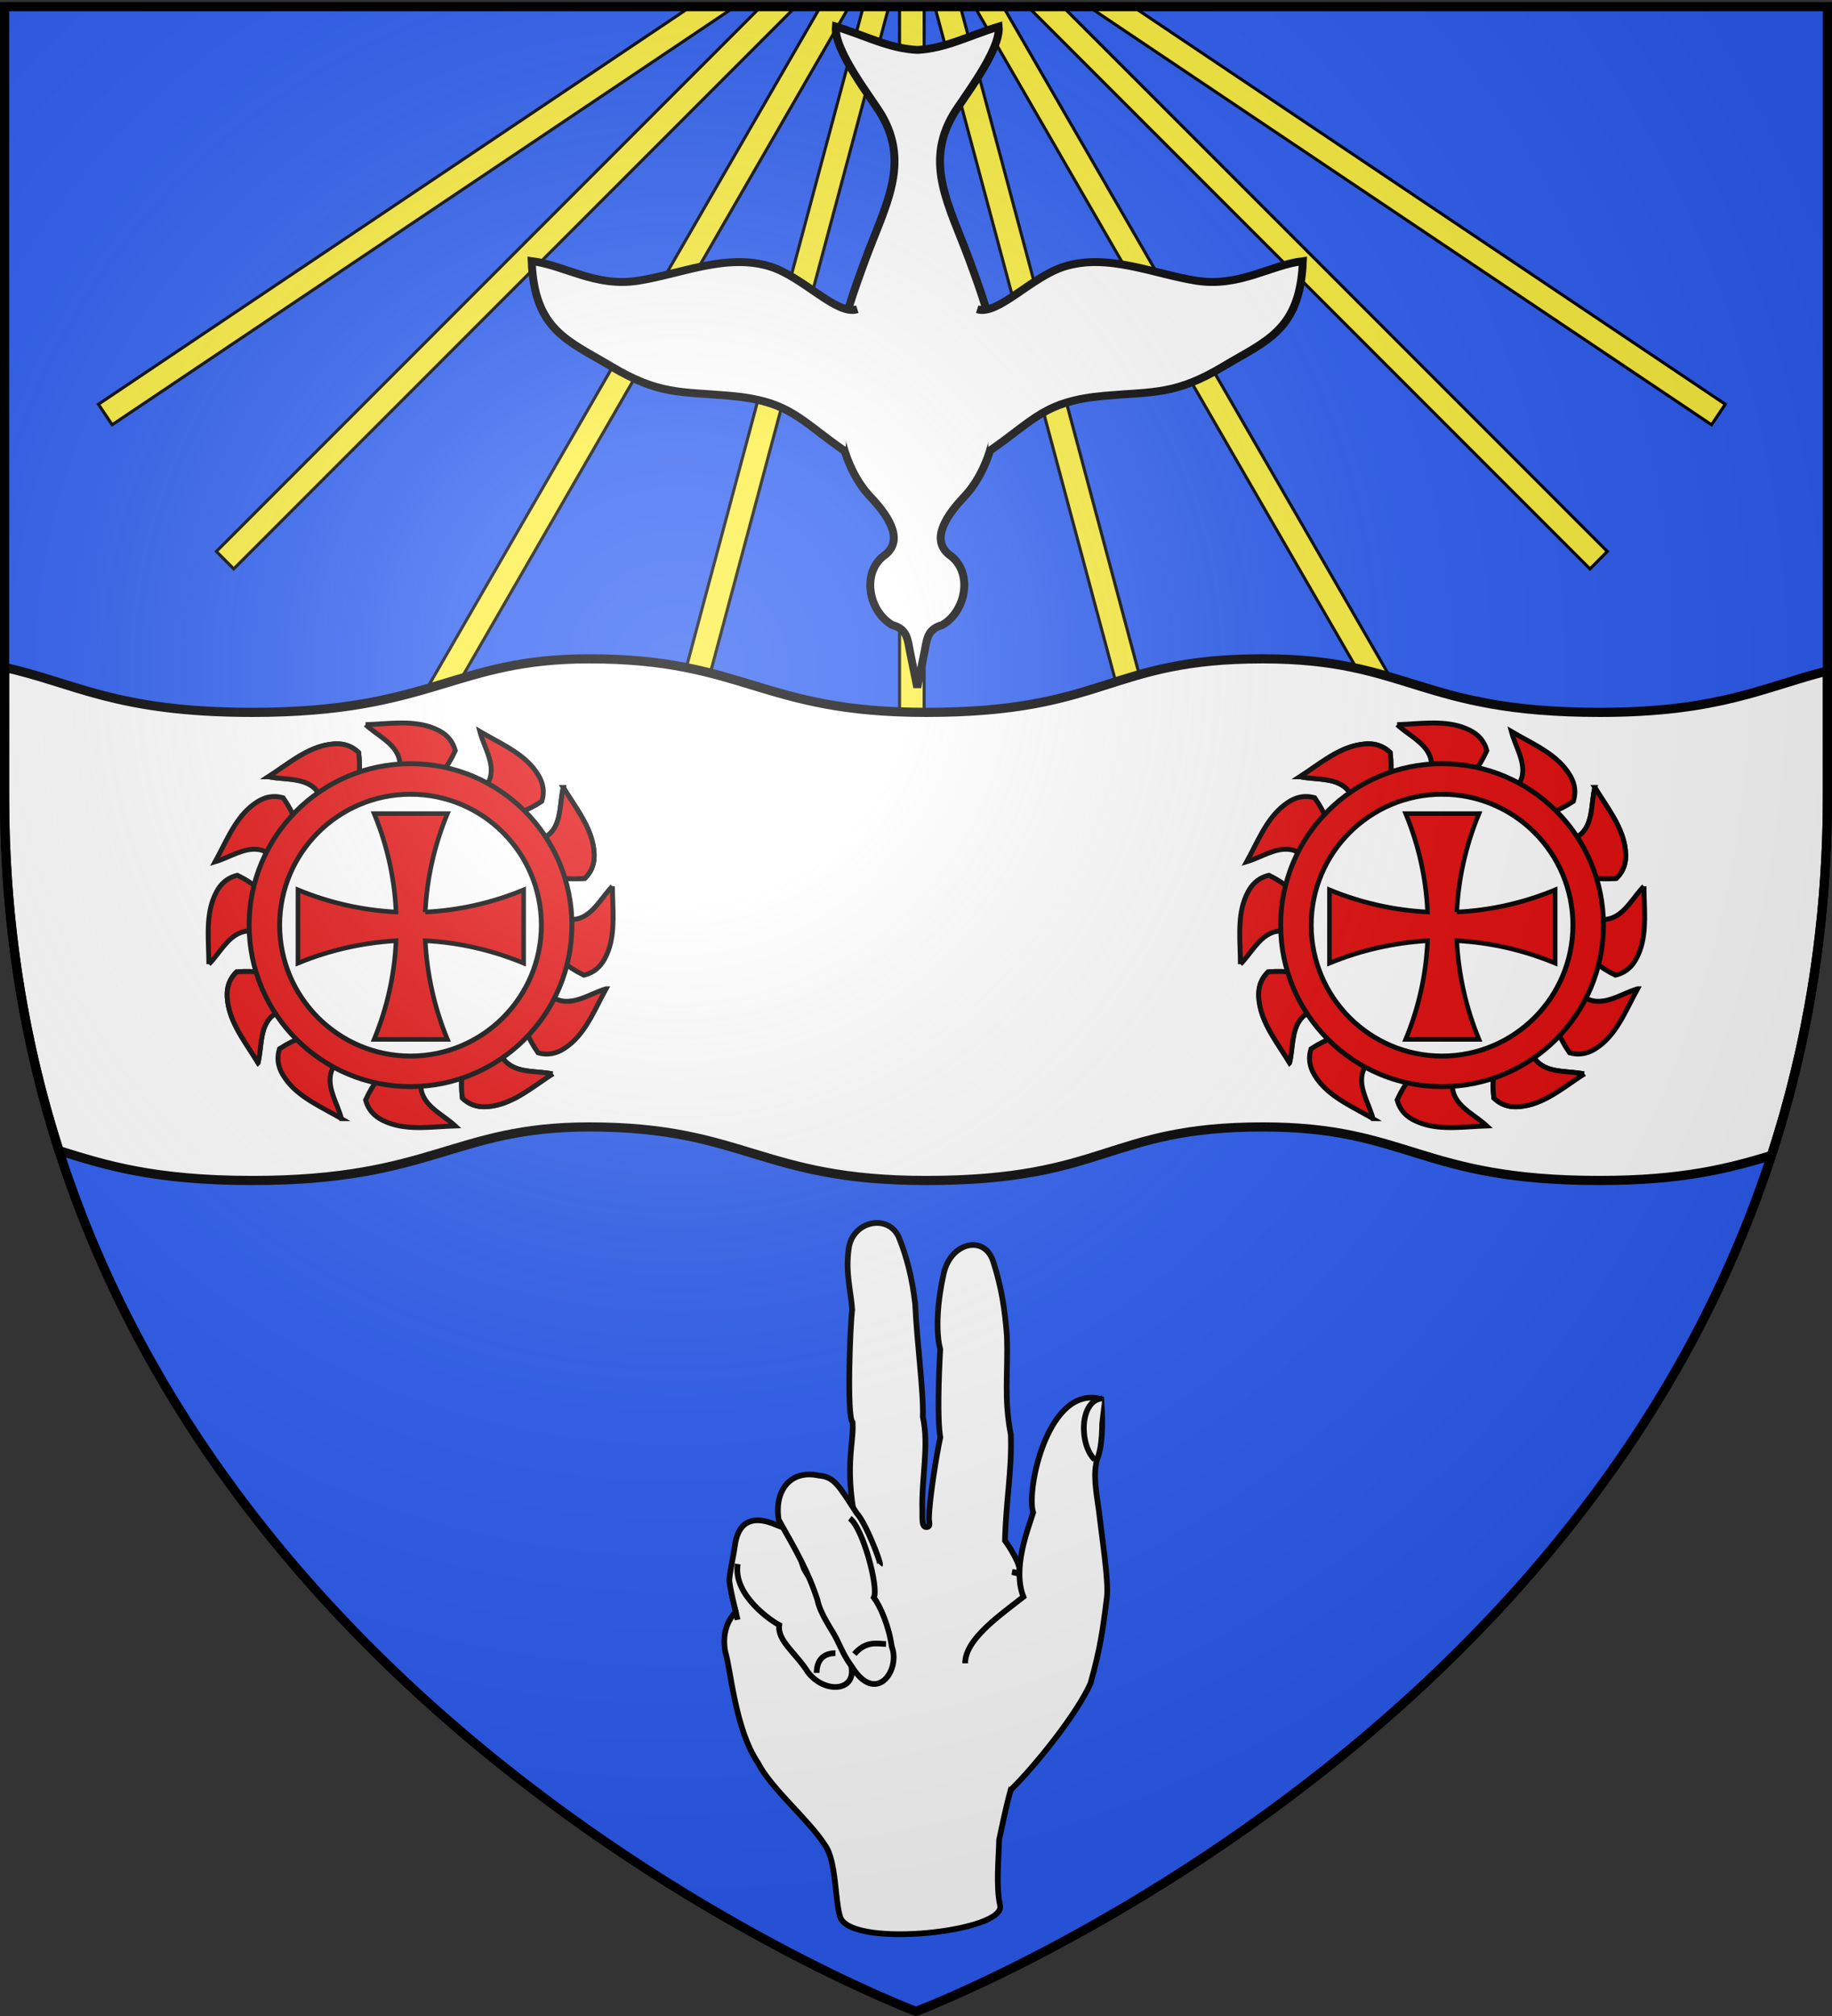 <svg xmlns="http://www.w3.org/2000/svg" xmlns:xlink="http://www.w3.org/1999/xlink" height="660" width="600" version="1.0"><rect width="100%" height="100%" fill="#333333" stroke="none"/><defs><radialGradient xlink:href="#a" id="b" gradientUnits="userSpaceOnUse" gradientTransform="matrix(1.353 0 0 1.349 -77.63 -85.747)" cx="221.445" cy="226.331" fx="221.445" fy="226.331" r="300"/><linearGradient id="a"><stop style="stop-color:white;stop-opacity:.314" offset="0"/><stop offset=".19" style="stop-color:white;stop-opacity:.251"/><stop style="stop-color:#6b6b6b;stop-opacity:.125" offset=".6"/><stop style="stop-color:black;stop-opacity:.125" offset="1"/></linearGradient></defs><g style="display:inline"><path style="fill:#2b5df2;fill-opacity:1;fill-rule:evenodd;stroke:none;stroke-width:1px;stroke-linecap:butt;stroke-linejoin:miter;stroke-opacity:1" d="M300 658.5s298.5-112.32 298.5-397.772V2.176H1.5v258.552C1.5 546.18 300 658.5 300 658.5z"/><path style="fill:#fcef3c;fill-opacity:1;fill-rule:evenodd;stroke:#000;stroke-width:1px;stroke-linecap:butt;stroke-linejoin:miter;stroke-opacity:1;display:inline" d="M226.17 2.188 32.232 132.344l4.5 6.719L240.702 2.188H226.17zm23 0L70.857 180.53l5.688 5.719L260.607 2.187H249.17zm19.531 0L136.076 231.905l7 4.063 135-233.781h-9.375zm14.031 0L212.42 264.656l7.781 2.094L291.107 2.187h-8.375zm11.875 0v274.375h8.063V2.188h-8.063zm11.563 0 70.906 264.562 7.781-2.094L314.545 2.187h-8.375zm13.031 0 135 233.78 7-4.062L328.576 2.187h-9.375zm17.469 0L520.732 186.25l5.688-5.719L348.107 2.187H336.67zm19.906 0 203.969 136.875 4.5-6.72L371.107 2.189h-14.53z"/><path style="fill:#fff;fill-opacity:1;fill-rule:evenodd;stroke:#000;stroke-width:3;stroke-linecap:butt;stroke-linejoin:miter;stroke-miterlimit:4;stroke-dasharray:none;stroke-opacity:1;display:inline" d="M192.969 215.688c-44.495 0-51.32 17.53-110.313 17.53-44.802 0-58.465-9.77-81.156-14.718v42.219c0 42.41 6.593 81.002 17.813 115.969 14.982 4.688 31.034 9.78 63.343 9.78 58.993 0 65.818-17.53 110.313-17.53 51.008 0 56.079 17.53 110.344 17.53 59.15 0 59.273-17.53 110.28-17.53 47.752 0 51.201 17.531 110.344 17.53 27.084 0 42.493-4.015 56.22-8.187C591.69 342.894 598.5 303.775 598.5 260.72v-41.063c-20.609 5.171-35.343 13.563-74.563 13.563-59.143 0-62.592-17.531-110.343-17.531-51.008 0-51.132 17.53-110.281 17.53-54.265 0-59.336-17.53-110.344-17.53z"/><g style="fill:#e20909;stroke:#000;stroke-width:2.254;stroke-miterlimit:4;stroke-dasharray:none;stroke-opacity:1"><g style="fill:#e20909;stroke:#000;stroke-width:2.254;stroke-miterlimit:4;stroke-dasharray:none;stroke-opacity:1"><g style="fill:#e20909;stroke:#000;stroke-width:2.254;stroke-miterlimit:4;stroke-dasharray:none;stroke-opacity:1"><g style="fill:#e20909;stroke:#000;stroke-width:2.254;stroke-miterlimit:4;stroke-dasharray:none;stroke-opacity:1"><path d="M-216.085 286.289c5.095 4.74 12.436 7.97 15.045 14.361 1.644 4.027.572 8.799-.342 13.678l15.388-.342c3.761-3.824 7.523-7.473 11.284-15.73-1.72-6.34-6.286-9.124-11.626-10.941-9.238-3.058-19.667-1.347-29.75-1.026zM-174.71 471.317c-5.095-4.739-12.437-7.97-15.046-14.361-1.643-4.027-.572-8.799.342-13.678l-15.387.342c-3.761 3.824-7.523 7.473-11.284 15.73 1.72 6.34 6.286 9.124 11.626 10.942 9.237 3.057 19.667 1.346 29.749 1.025z" style="fill:#e20909;fill-opacity:1;fill-rule:evenodd;stroke:#000;stroke-width:2.254;stroke-linecap:butt;stroke-linejoin:miter;stroke-miterlimit:4;stroke-dasharray:none;stroke-opacity:1" transform="translate(273.156 33.972) scale(.71)"/></g><g style="fill:#e20909;stroke:#000;stroke-width:2.254;stroke-miterlimit:4;stroke-dasharray:none;stroke-opacity:1"><path style="fill:#e20909;fill-opacity:1;fill-rule:evenodd;stroke:#000;stroke-width:2.254;stroke-linecap:butt;stroke-linejoin:miter;stroke-miterlimit:4;stroke-dasharray:none;stroke-opacity:1" d="M-216.085 286.289c5.095 4.74 12.436 7.97 15.045 14.361 1.644 4.027.572 8.799-.342 13.678l15.388-.342c3.761-3.824 7.523-7.473 11.284-15.73-1.72-6.34-6.286-9.124-11.626-10.941-9.238-3.058-19.667-1.347-29.75-1.026zM-174.71 471.317c-5.095-4.739-12.437-7.97-15.046-14.361-1.643-4.027-.572-8.799.342-13.678l-15.387.342c-3.761 3.824-7.523 7.473-11.284 15.73 1.72 6.34 6.286 9.124 11.626 10.942 9.237 3.057 19.667 1.346 29.749 1.025z" transform="rotate(-88.325 15.36 145.26) scale(.71)"/></g></g><g style="fill:#e20909;stroke:#000;stroke-width:2.254;stroke-miterlimit:4;stroke-dasharray:none;stroke-opacity:1"><g style="fill:#e20909;stroke:#000;stroke-width:2.254;stroke-miterlimit:4;stroke-dasharray:none;stroke-opacity:1"><path d="M-216.085 286.289c5.095 4.74 12.436 7.97 15.045 14.361 1.644 4.027.572 8.799-.342 13.678l15.388-.342c3.761-3.824 7.523-7.473 11.284-15.73-1.72-6.34-6.286-9.124-11.626-10.941-9.238-3.058-19.667-1.347-29.75-1.026zM-174.71 471.317c-5.095-4.739-12.437-7.97-15.046-14.361-1.643-4.027-.572-8.799.342-13.678l-15.387.342c-3.761 3.824-7.523 7.473-11.284 15.73 1.72 6.34 6.286 9.124 11.626 10.942 9.237 3.057 19.667 1.346 29.749 1.025z" style="fill:#e20909;fill-opacity:1;fill-rule:evenodd;stroke:#000;stroke-width:2.254;stroke-linecap:butt;stroke-linejoin:miter;stroke-miterlimit:4;stroke-dasharray:none;stroke-opacity:1" transform="rotate(-31.108 58.893 -204.787) scale(.71)"/></g><g style="fill:#e20909;stroke:#000;stroke-width:2.254;stroke-miterlimit:4;stroke-dasharray:none;stroke-opacity:1"><path style="fill:#e20909;fill-opacity:1;fill-rule:evenodd;stroke:#000;stroke-width:2.254;stroke-linecap:butt;stroke-linejoin:miter;stroke-miterlimit:4;stroke-dasharray:none;stroke-opacity:1" d="M-216.085 286.289c5.095 4.74 12.436 7.97 15.045 14.361 1.644 4.027.572 8.799-.342 13.678l15.388-.342c3.761-3.824 7.523-7.473 11.284-15.73-1.72-6.34-6.286-9.124-11.626-10.941-9.238-3.058-19.667-1.347-29.75-1.026zM-174.71 471.317c-5.095-4.739-12.437-7.97-15.046-14.361-1.643-4.027-.572-8.799.342-13.678l-15.387.342c-3.761 3.824-7.523 7.473-11.284 15.73 1.72 6.34 6.286 9.124 11.626 10.942 9.237 3.057 19.667 1.346 29.749 1.025z" transform="rotate(-119.434 7.788 206.135) scale(.71)"/></g></g><g style="fill:#e20909;stroke:#000;stroke-width:2.254;stroke-miterlimit:4;stroke-dasharray:none;stroke-opacity:1"><g style="fill:#e20909;stroke:#000;stroke-width:2.254;stroke-miterlimit:4;stroke-dasharray:none;stroke-opacity:1"><path style="fill:#e20909;fill-opacity:1;fill-rule:evenodd;stroke:#000;stroke-width:2.254;stroke-linecap:butt;stroke-linejoin:miter;stroke-miterlimit:4;stroke-dasharray:none;stroke-opacity:1" d="M-216.085 286.289c5.095 4.74 12.436 7.97 15.045 14.361 1.644 4.027.572 8.799-.342 13.678l15.388-.342c3.761-3.824 7.523-7.473 11.284-15.73-1.72-6.34-6.286-9.124-11.626-10.941-9.238-3.058-19.667-1.347-29.75-1.026zM-174.71 471.317c-5.095-4.739-12.437-7.97-15.046-14.361-1.643-4.027-.572-8.799.342-13.678l-15.387.342c-3.761 3.824-7.523 7.473-11.284 15.73 1.72 6.34 6.286 9.124 11.626 10.942 9.237 3.057 19.667 1.346 29.749 1.025z" transform="rotate(-59.399 27.65 46.44) scale(.71)"/></g><g style="fill:#e20909;stroke:#000;stroke-width:2.254;stroke-miterlimit:4;stroke-dasharray:none;stroke-opacity:1"><path d="M-216.085 286.289c5.095 4.74 12.436 7.97 15.045 14.361 1.644 4.027.572 8.799-.342 13.678l15.388-.342c3.761-3.824 7.523-7.473 11.284-15.73-1.72-6.34-6.286-9.124-11.626-10.941-9.238-3.058-19.667-1.347-29.75-1.026zM-174.71 471.317c-5.095-4.739-12.437-7.97-15.046-14.361-1.643-4.027-.572-8.799.342-13.678l-15.387.342c-3.761 3.824-7.523 7.473-11.284 15.73 1.72 6.34 6.286 9.124 11.626 10.942 9.237 3.057 19.667 1.346 29.749 1.025z" style="fill:#e20909;fill-opacity:1;fill-rule:evenodd;stroke:#000;stroke-width:2.254;stroke-linecap:butt;stroke-linejoin:miter;stroke-miterlimit:4;stroke-dasharray:none;stroke-opacity:1" transform="rotate(-147.724 2.784 246.371) scale(.71)"/></g></g></g><g style="fill:#e20909;stroke:#000;stroke-width:2.254;stroke-miterlimit:4;stroke-dasharray:none;stroke-opacity:1"><g style="fill:#e20909;stroke:#000;stroke-width:2.254;stroke-miterlimit:4;stroke-dasharray:none;stroke-opacity:1"><path d="M-216.085 286.289c5.095 4.74 12.436 7.97 15.045 14.361 1.644 4.027.572 8.799-.342 13.678l15.388-.342c3.761-3.824 7.523-7.473 11.284-15.73-1.72-6.34-6.286-9.124-11.626-10.941-9.238-3.058-19.667-1.347-29.75-1.026zM-174.71 471.317c-5.095-4.739-12.437-7.97-15.046-14.361-1.643-4.027-.572-8.799.342-13.678l-15.387.342c-3.761 3.824-7.523 7.473-11.284 15.73 1.72 6.34 6.286 9.124 11.626 10.942 9.237 3.057 19.667 1.346 29.749 1.025z" style="fill:#e20909;fill-opacity:1;fill-rule:evenodd;stroke:#000;stroke-width:2.254;stroke-linecap:butt;stroke-linejoin:miter;stroke-miterlimit:4;stroke-dasharray:none;stroke-opacity:1" transform="rotate(-31.108 58.893 -204.787) scale(.71)"/></g><g style="fill:#e20909;stroke:#000;stroke-width:2.254;stroke-miterlimit:4;stroke-dasharray:none;stroke-opacity:1"><path style="fill:#e20909;fill-opacity:1;fill-rule:evenodd;stroke:#000;stroke-width:2.254;stroke-linecap:butt;stroke-linejoin:miter;stroke-miterlimit:4;stroke-dasharray:none;stroke-opacity:1" d="M-216.085 286.289c5.095 4.74 12.436 7.97 15.045 14.361 1.644 4.027.572 8.799-.342 13.678l15.388-.342c3.761-3.824 7.523-7.473 11.284-15.73-1.72-6.34-6.286-9.124-11.626-10.941-9.238-3.058-19.667-1.347-29.75-1.026zM-174.71 471.317c-5.095-4.739-12.437-7.97-15.046-14.361-1.643-4.027-.572-8.799.342-13.678l-15.387.342c-3.761 3.824-7.523 7.473-11.284 15.73 1.72 6.34 6.286 9.124 11.626 10.942 9.237 3.057 19.667 1.346 29.749 1.025z" transform="rotate(-119.434 7.788 206.135) scale(.71)"/></g></g></g><path style="fill:#e20909;fill-opacity:1;stroke:#000;stroke-width:1.6;stroke-miterlimit:4;stroke-dasharray:none;stroke-opacity:1;display:inline" d="M95.173 232.06c-29.18 0-52.844 23.664-52.844 52.843 0 29.18 23.665 52.875 52.844 52.875 29.18 0 52.875-23.695 52.875-52.875s-23.695-52.844-52.875-52.844zm.031 10c23.655 0 42.844 19.189 42.844 42.843 0 23.655-19.189 42.875-42.844 42.875-23.654 0-42.875-19.22-42.875-42.875 0-23.654 19.22-42.844 42.875-42.844z" transform="translate(39.258 17.958)"/><g style="fill:#e20909;stroke:#000;stroke-width:3.554;stroke-miterlimit:4;stroke-dasharray:none;stroke-opacity:1;display:inline"><g style="fill:#e20909;fill-opacity:1;stroke:#000;stroke-width:35.542;stroke-miterlimit:4;stroke-dasharray:none;stroke-opacity:1"><path style="fill:#e20909;stroke:#000;stroke-width:35.542;stroke-miterlimit:4;stroke-dasharray:none;stroke-opacity:1" d="M936.044 3978.54c12.898-263.563 71.93-522.687 173.126-766.995H537.635c101.222 244.369 159.413 504.108 170.751 766.995-263.678-14.049-521.903-72.155-764.926-172.82v571.535c243.088-100.691 501.182-158.802 764.926-174.9-10.933 262.242-68.998 523.425-170.75 769.074h571.534c-101.222-244.368-159.413-506.068-173.126-769.073 262.933 13.467 522.81 73.627 767.3 174.9V3805.72c-244.429 101.248-503.6 159.96-767.3 172.82z" transform="matrix(.042 0 0 .042 99.954 131.478)"/></g></g><g style="fill:#e20909;stroke:#000;stroke-width:2.254;stroke-miterlimit:4;stroke-dasharray:none;stroke-opacity:1"><g style="fill:#e20909;stroke:#000;stroke-width:2.254;stroke-miterlimit:4;stroke-dasharray:none;stroke-opacity:1"><g style="fill:#e20909;stroke:#000;stroke-width:2.254;stroke-miterlimit:4;stroke-dasharray:none;stroke-opacity:1"><g style="fill:#e20909;stroke:#000;stroke-width:2.254;stroke-miterlimit:4;stroke-dasharray:none;stroke-opacity:1"><path style="fill:#e20909;fill-opacity:1;fill-rule:evenodd;stroke:#000;stroke-width:2.254;stroke-linecap:butt;stroke-linejoin:miter;stroke-miterlimit:4;stroke-dasharray:none;stroke-opacity:1" d="M-216.085 286.289c5.095 4.74 12.436 7.97 15.045 14.361 1.644 4.027.572 8.799-.342 13.678l15.388-.342c3.761-3.824 7.523-7.473 11.284-15.73-1.72-6.34-6.286-9.124-11.626-10.941-9.238-3.058-19.667-1.347-29.75-1.026zM-174.71 471.317c-5.095-4.739-12.437-7.97-15.046-14.361-1.643-4.027-.572-8.799.342-13.678l-15.387.342c-3.761 3.824-7.523 7.473-11.284 15.73 1.72 6.34 6.286 9.124 11.626 10.942 9.237 3.057 19.667 1.346 29.749 1.025z" transform="translate(610.996 33.972) scale(.71)"/></g><g style="fill:#e20909;stroke:#000;stroke-width:2.254;stroke-miterlimit:4;stroke-dasharray:none;stroke-opacity:1"><path d="M-216.085 286.289c5.095 4.74 12.436 7.97 15.045 14.361 1.644 4.027.572 8.799-.342 13.678l15.388-.342c3.761-3.824 7.523-7.473 11.284-15.73-1.72-6.34-6.286-9.124-11.626-10.941-9.238-3.058-19.667-1.347-29.75-1.026zM-174.71 471.317c-5.095-4.739-12.437-7.97-15.046-14.361-1.643-4.027-.572-8.799.342-13.678l-15.387.342c-3.761 3.824-7.523 7.473-11.284 15.73 1.72 6.34 6.286 9.124 11.626 10.942 9.237 3.057 19.667 1.346 29.749 1.025z" style="fill:#e20909;fill-opacity:1;fill-rule:evenodd;stroke:#000;stroke-width:2.254;stroke-linecap:butt;stroke-linejoin:miter;stroke-miterlimit:4;stroke-dasharray:none;stroke-opacity:1" transform="rotate(-88.325 184.279 -28.672) scale(.71)"/></g></g><g style="fill:#e20909;stroke:#000;stroke-width:2.254;stroke-miterlimit:4;stroke-dasharray:none;stroke-opacity:1"><g style="fill:#e20909;stroke:#000;stroke-width:2.254;stroke-miterlimit:4;stroke-dasharray:none;stroke-opacity:1"><path style="fill:#e20909;fill-opacity:1;fill-rule:evenodd;stroke:#000;stroke-width:2.254;stroke-linecap:butt;stroke-linejoin:miter;stroke-miterlimit:4;stroke-dasharray:none;stroke-opacity:1" d="M-216.085 286.289c5.095 4.74 12.436 7.97 15.045 14.361 1.644 4.027.572 8.799-.342 13.678l15.388-.342c3.761-3.824 7.523-7.473 11.284-15.73-1.72-6.34-6.286-9.124-11.626-10.941-9.238-3.058-19.667-1.347-29.75-1.026zM-174.71 471.317c-5.095-4.739-12.437-7.97-15.046-14.361-1.643-4.027-.572-8.799.342-13.678l-15.387.342c-3.761 3.824-7.523 7.473-11.284 15.73 1.72 6.34 6.286 9.124 11.626 10.942 9.237 3.057 19.667 1.346 29.749 1.025z" transform="rotate(-31.108 227.812 -811.658) scale(.71)"/></g><g style="fill:#e20909;stroke:#000;stroke-width:2.254;stroke-miterlimit:4;stroke-dasharray:none;stroke-opacity:1"><path d="M-216.085 286.289c5.095 4.74 12.436 7.97 15.045 14.361 1.644 4.027.572 8.799-.342 13.678l15.388-.342c3.761-3.824 7.523-7.473 11.284-15.73-1.72-6.34-6.286-9.124-11.626-10.941-9.238-3.058-19.667-1.347-29.75-1.026zM-174.71 471.317c-5.095-4.739-12.437-7.97-15.046-14.361-1.643-4.027-.572-8.799.342-13.678l-15.387.342c-3.761 3.824-7.523 7.473-11.284 15.73 1.72 6.34 6.286 9.124 11.626 10.942 9.237 3.057 19.667 1.346 29.749 1.025z" style="fill:#e20909;fill-opacity:1;fill-rule:evenodd;stroke:#000;stroke-width:2.254;stroke-linecap:butt;stroke-linejoin:miter;stroke-miterlimit:4;stroke-dasharray:none;stroke-opacity:1" transform="rotate(-119.434 176.708 107.492) scale(.71)"/></g></g><g style="fill:#e20909;stroke:#000;stroke-width:2.254;stroke-miterlimit:4;stroke-dasharray:none;stroke-opacity:1"><g style="fill:#e20909;stroke:#000;stroke-width:2.254;stroke-miterlimit:4;stroke-dasharray:none;stroke-opacity:1"><path d="M-216.085 286.289c5.095 4.74 12.436 7.97 15.045 14.361 1.644 4.027.572 8.799-.342 13.678l15.388-.342c3.761-3.824 7.523-7.473 11.284-15.73-1.72-6.34-6.286-9.124-11.626-10.941-9.238-3.058-19.667-1.347-29.75-1.026zM-174.71 471.317c-5.095-4.739-12.437-7.97-15.046-14.361-1.643-4.027-.572-8.799.342-13.678l-15.387.342c-3.761 3.824-7.523 7.473-11.284 15.73 1.72 6.34 6.286 9.124 11.626 10.942 9.237 3.057 19.667 1.346 29.749 1.025z" style="fill:#e20909;fill-opacity:1;fill-rule:evenodd;stroke:#000;stroke-width:2.254;stroke-linecap:butt;stroke-linejoin:miter;stroke-miterlimit:4;stroke-dasharray:none;stroke-opacity:1" transform="rotate(-59.399 196.568 -249.715) scale(.71)"/></g><g style="fill:#e20909;stroke:#000;stroke-width:2.254;stroke-miterlimit:4;stroke-dasharray:none;stroke-opacity:1"><path style="fill:#e20909;fill-opacity:1;fill-rule:evenodd;stroke:#000;stroke-width:2.254;stroke-linecap:butt;stroke-linejoin:miter;stroke-miterlimit:4;stroke-dasharray:none;stroke-opacity:1" d="M-216.085 286.289c5.095 4.74 12.436 7.97 15.045 14.361 1.644 4.027.572 8.799-.342 13.678l15.388-.342c3.761-3.824 7.523-7.473 11.284-15.73-1.72-6.34-6.286-9.124-11.626-10.941-9.238-3.058-19.667-1.347-29.75-1.026zM-174.71 471.317c-5.095-4.739-12.437-7.97-15.046-14.361-1.643-4.027-.572-8.799.342-13.678l-15.387.342c-3.761 3.824-7.523 7.473-11.284 15.73 1.72 6.34 6.286 9.124 11.626 10.942 9.237 3.057 19.667 1.346 29.749 1.025z" transform="rotate(-147.724 171.704 197.494) scale(.71)"/></g></g></g><g style="fill:#e20909;stroke:#000;stroke-width:2.254;stroke-miterlimit:4;stroke-dasharray:none;stroke-opacity:1"><g style="fill:#e20909;stroke:#000;stroke-width:2.254;stroke-miterlimit:4;stroke-dasharray:none;stroke-opacity:1"><path style="fill:#e20909;fill-opacity:1;fill-rule:evenodd;stroke:#000;stroke-width:2.254;stroke-linecap:butt;stroke-linejoin:miter;stroke-miterlimit:4;stroke-dasharray:none;stroke-opacity:1" d="M-216.085 286.289c5.095 4.74 12.436 7.97 15.045 14.361 1.644 4.027.572 8.799-.342 13.678l15.388-.342c3.761-3.824 7.523-7.473 11.284-15.73-1.72-6.34-6.286-9.124-11.626-10.941-9.238-3.058-19.667-1.347-29.75-1.026zM-174.71 471.317c-5.095-4.739-12.437-7.97-15.046-14.361-1.643-4.027-.572-8.799.342-13.678l-15.387.342c-3.761 3.824-7.523 7.473-11.284 15.73 1.72 6.34 6.286 9.124 11.626 10.942 9.237 3.057 19.667 1.346 29.749 1.025z" transform="rotate(-31.108 227.812 -811.659) scale(.71)"/></g><g style="fill:#e20909;stroke:#000;stroke-width:2.254;stroke-miterlimit:4;stroke-dasharray:none;stroke-opacity:1"><path d="M-216.085 286.289c5.095 4.74 12.436 7.97 15.045 14.361 1.644 4.027.572 8.799-.342 13.678l15.388-.342c3.761-3.824 7.523-7.473 11.284-15.73-1.72-6.34-6.286-9.124-11.626-10.941-9.238-3.058-19.667-1.347-29.75-1.026zM-174.71 471.317c-5.095-4.739-12.437-7.97-15.046-14.361-1.643-4.027-.572-8.799.342-13.678l-15.387.342c-3.761 3.824-7.523 7.473-11.284 15.73 1.72 6.34 6.286 9.124 11.626 10.942 9.237 3.057 19.667 1.346 29.749 1.025z" style="fill:#e20909;fill-opacity:1;fill-rule:evenodd;stroke:#000;stroke-width:2.254;stroke-linecap:butt;stroke-linejoin:miter;stroke-miterlimit:4;stroke-dasharray:none;stroke-opacity:1" transform="rotate(-119.434 176.708 107.492) scale(.71)"/></g></g></g><path d="M95.173 232.06c-29.18 0-52.844 23.664-52.844 52.843 0 29.18 23.665 52.875 52.844 52.875 29.18 0 52.875-23.695 52.875-52.875s-23.695-52.844-52.875-52.844zm.031 10c23.655 0 42.844 19.189 42.844 42.843 0 23.655-19.189 42.875-42.844 42.875-23.654 0-42.875-19.22-42.875-42.875 0-23.654 19.22-42.844 42.875-42.844z" style="fill:#e20909;fill-opacity:1;stroke:#000;stroke-width:1.6;stroke-miterlimit:4;stroke-dasharray:none;stroke-opacity:1;display:inline" transform="translate(377.098 17.958)"/><g style="fill:#e20909;stroke:#000;stroke-width:3.554;stroke-miterlimit:4;stroke-dasharray:none;stroke-opacity:1;display:inline"><g style="fill:#e20909;fill-opacity:1;stroke:#000;stroke-width:35.542;stroke-miterlimit:4;stroke-dasharray:none;stroke-opacity:1"><path d="M936.044 3978.54c12.898-263.563 71.93-522.687 173.126-766.995H537.635c101.222 244.369 159.413 504.108 170.751 766.995-263.678-14.049-521.903-72.155-764.926-172.82v571.535c243.088-100.691 501.182-158.802 764.926-174.9-10.933 262.242-68.998 523.425-170.75 769.074h571.534c-101.222-244.368-159.413-506.068-173.126-769.073 262.933 13.467 522.81 73.627 767.3 174.9V3805.72c-244.429 101.248-503.6 159.96-767.3 172.82z" style="fill:#e20909;stroke:#000;stroke-width:35.542;stroke-miterlimit:4;stroke-dasharray:none;stroke-opacity:1" transform="matrix(.042 0 0 .042 437.794 131.478)"/></g></g><g style="fill:#fff;stroke:#000;stroke-width:2.457;stroke-miterlimit:4;stroke-dasharray:none;stroke-opacity:1"><g style="fill:#fff;stroke:#000;stroke-width:2.457;stroke-miterlimit:4;stroke-dasharray:none;stroke-opacity:1"><path style="fill:#fff;fill-rule:evenodd;stroke:#000;stroke-width:2.457;stroke-linecap:butt;stroke-linejoin:miter;stroke-miterlimit:4;stroke-dasharray:none;stroke-opacity:1" d="M195.875 195.873c3.356 11.464-63.07 18.786-68.747 5.518-2.4-6.713-1.69-24.528-6.63-31.207-6.74-10.79-23.26-24.338-28.932-35.554-9.821-14.494-11.696-40.205-14.032-47.65-1.615-8.162 1.259-14.146 4.488-17.277-.622-2.967-1.36-5.621-1.784-7.8-.448-2.312.139-4.24.685-6.245 3.081-10.105 20.898-14.76 38.91-17.457 3.196-.478 11.67-2.221 14.797-2.596-6.407-27.79-1.598-38.298-2.256-47.57-2.635-2.299-.996-43.334-.184-48.486-.51-8.21-3.008-15.77-1.472-26.513 1.723-12.056 17.411-15.015 21.71-4.44 3.178 7.82 5.68 17.415 6.91 28.388.76 16.795 3.7 38.159 3.297 48.613 2.804 12.516-.674 26.808-.213 40.373.086 2.533-.495 7.138 1.685 7.144 2.186.006 1.106-2.267 1.18-3.765.163-8.7 3.44-28.496 4.88-34.91-1.336-7.682-.697-26.183-.034-37.893-2.117-8.032-1.114-21.349 1.54-32.821 3.074-13.287 17.5-16.684 21.277-5.056 3.584 11.03 5.043 20.688 5.924 32.235.528 16.537-1.395 26.194 1.692 42.544.472 15.57-2.089 28.054-2.536 45.485 2.198 2.903 10.757 16.504 3.242 13.532 8.29.069 15.48 25.815 9.838 41.108-1.875 10.882.207 24.507-2.694 35.061-3.29 3.617-5.883 10.517-7.928 17.775-2.249 7.98-3.835 16.394-4.96 21.352-.197 8.354-1.417 19.833.347 28.112z" transform="matrix(.76 0 0 .76 178.635 474.77)"/><path style="fill:#fff;fill-rule:evenodd;stroke:#000;stroke-width:2.457;stroke-linecap:butt;stroke-linejoin:miter;stroke-miterlimit:4;stroke-dasharray:none;stroke-opacity:1" d="M200.395 146.694c.056-.054.063-.315.12-.37 10.262-10.012 28.448-32.559 34.371-45.852 4.117-14.65 5.43-23.54 7.088-37.333.812-6.762-2.424-27.694-3.162-34.564-.79-7.355-2.808-15.639-1.515-22.596.102-.55.085-1.175.335-1.754 2.199-5.084 2.787-14.351 1.916-26.24-22.821-6.397-32.507 38.776-29.375 48.928-2.26 7.154-9.011 24-4.197 36.25-9.484 7.515-25.236 18.193-25.095 28.633M82.864 49.015c-2.17 13.546 14.876 24.774 17.899 26.296-.957 6.744 7.25 12.127 12.374 20.33 7.694 10.084 23.404 8.212 17.678-5.746 0-6.227-5.886-17.075-8.839-22.981-3.491-6.982-7.967-10.631-10.607-15.91-6.232-16.674 3.694-13.023-11.27-18.562-12.661-5.694-17.417.28-18.493 8.903-.426 3.407-1.836 9.308-2.353 14.291-.237 2.281 3.25 15.86 3.568 17.43" transform="matrix(.76 0 0 .76 178.635 474.77)"/><path style="fill:#fff;fill-rule:evenodd;stroke:#000;stroke-width:2.457;stroke-linecap:butt;stroke-linejoin:miter;stroke-miterlimit:4;stroke-dasharray:none;stroke-opacity:1" d="M144.171 49.432c.633-.776-6.275-18.399-9.972-22.205-8.086-12.471-9.783-15.713-16.415-16.312-12.25-2.65-19.244 6.495-17.28 19.018 7.444 13.247 12.767 22.357 16.686 34.472 1.274 6.368 6.307 12.897 8.214 16.794 2.356 4.813 3.606 7.926 6.393 11.642 10.538 17.447 21.433 1.914 17.419-8.312-1.126-8.566-4.865-17.262-7.69-21.062 2.159-3.938-4.596-29.88-10.363-34.127M116.875 95.937c.055-6.882 4.392-8.522 8.093-8.502" transform="matrix(.76 0 0 .76 178.635 474.77)"/><path style="fill:#fff;fill-rule:evenodd;stroke:#000;stroke-width:2.457;stroke-linecap:butt;stroke-linejoin:miter;stroke-miterlimit:4;stroke-dasharray:none;stroke-opacity:1" d="M133.125 87.812c5.106-5.845 9.761-4.422 13.674-4.343M236.719 4.062c-6.799-6.414-6.658-25.688 3.302-26.378" transform="matrix(.76 0 0 .76 178.635 474.77)"/></g></g><g style="stroke:#000;stroke-width:4.482;stroke-miterlimit:4;stroke-dasharray:none;stroke-opacity:1"><path style="fill:#fff;fill-opacity:1;fill-rule:evenodd;stroke:#000;stroke-width:4.482;stroke-linecap:butt;stroke-linejoin:miter;stroke-miterlimit:4;stroke-dasharray:none;stroke-opacity:1" d="m860.112 492.491 4.209-20.673c1.288-6.727 1.544-12.279 9.971-14.62 13.499-7.79 17.653-30.082 4.03-39.635-11.73-9.222.027-24.08 8.34-32.88 8.196-8.674 13.66-20.756 16.27-32.446 8.673-38.826-.663-67.06-13.467-101.73-11.15-30.19-25.402-53.759-9.146-81.691 5.058-8.69 27.177-36.48 25.838-49.96-17.283 5.271-29.944 12.358-46.045 13.181-16.1-.823-28.762-7.91-46.044-13.181-1.34 13.48 20.78 41.27 25.838 49.96 16.256 27.932 2.004 51.501-9.146 81.692-12.805 34.67-22.14 62.903-13.468 101.73 2.61 11.689 8.074 23.77 16.27 32.446 8.313 8.8 20.07 23.657 8.34 32.88-13.622 9.552-9.468 31.844 4.03 39.633 8.428 2.342 8.684 7.894 9.972 14.621l4.208 20.673z" transform="matrix(.579 0 0 .579 -197.589 -60.108)"/><path style="fill:#fff;fill-opacity:1;fill-rule:evenodd;stroke:#000;stroke-width:4.482;stroke-linecap:butt;stroke-linejoin:miter;stroke-miterlimit:4;stroke-dasharray:none;stroke-opacity:1" d="M826.216 278.66c-11.58 3.734-30.409-18.1-49.018-24.036-24.788-7.908-51.132 4.254-75.113 7.937-24.22 3.72-41.37-8.807-60.077-11.112 1.487 39.162 20.647 44.964 44.896 59.487 27.084 16.222 39.403 14.249 67.034 16.647 34.396 2.985 39.55 13.65 65.451 31.483m74.62-80.407c11.58 3.735 30.408-18.099 49.018-24.035 24.788-7.908 51.131 4.254 75.112 7.937 24.22 3.72 41.37-8.807 60.077-11.112-1.487 39.162-20.646 44.964-44.895 59.487-27.085 16.222-39.403 14.249-67.034 16.647-34.396 2.985-39.83 13.65-65.732 31.483" transform="matrix(.579 0 0 .579 -197.589 -60.108)"/></g></g><path d="M300 658.5s298.5-112.32 298.5-397.772V2.176H1.5v258.552C1.5 546.18 300 658.5 300 658.5z" style="opacity:1;fill:url(#b);fill-opacity:1;fill-rule:evenodd;stroke:none;stroke-width:1px;stroke-linecap:butt;stroke-linejoin:miter;stroke-opacity:1"/><path d="M300 658.5S1.5 546.18 1.5 260.728V2.176h597v258.552C598.5 546.18 300 658.5 300 658.5z" style="opacity:1;fill:none;fill-opacity:1;fill-rule:evenodd;stroke:#000;stroke-width:3;stroke-linecap:butt;stroke-linejoin:miter;stroke-miterlimit:4;stroke-dasharray:none;stroke-opacity:1"/></svg>